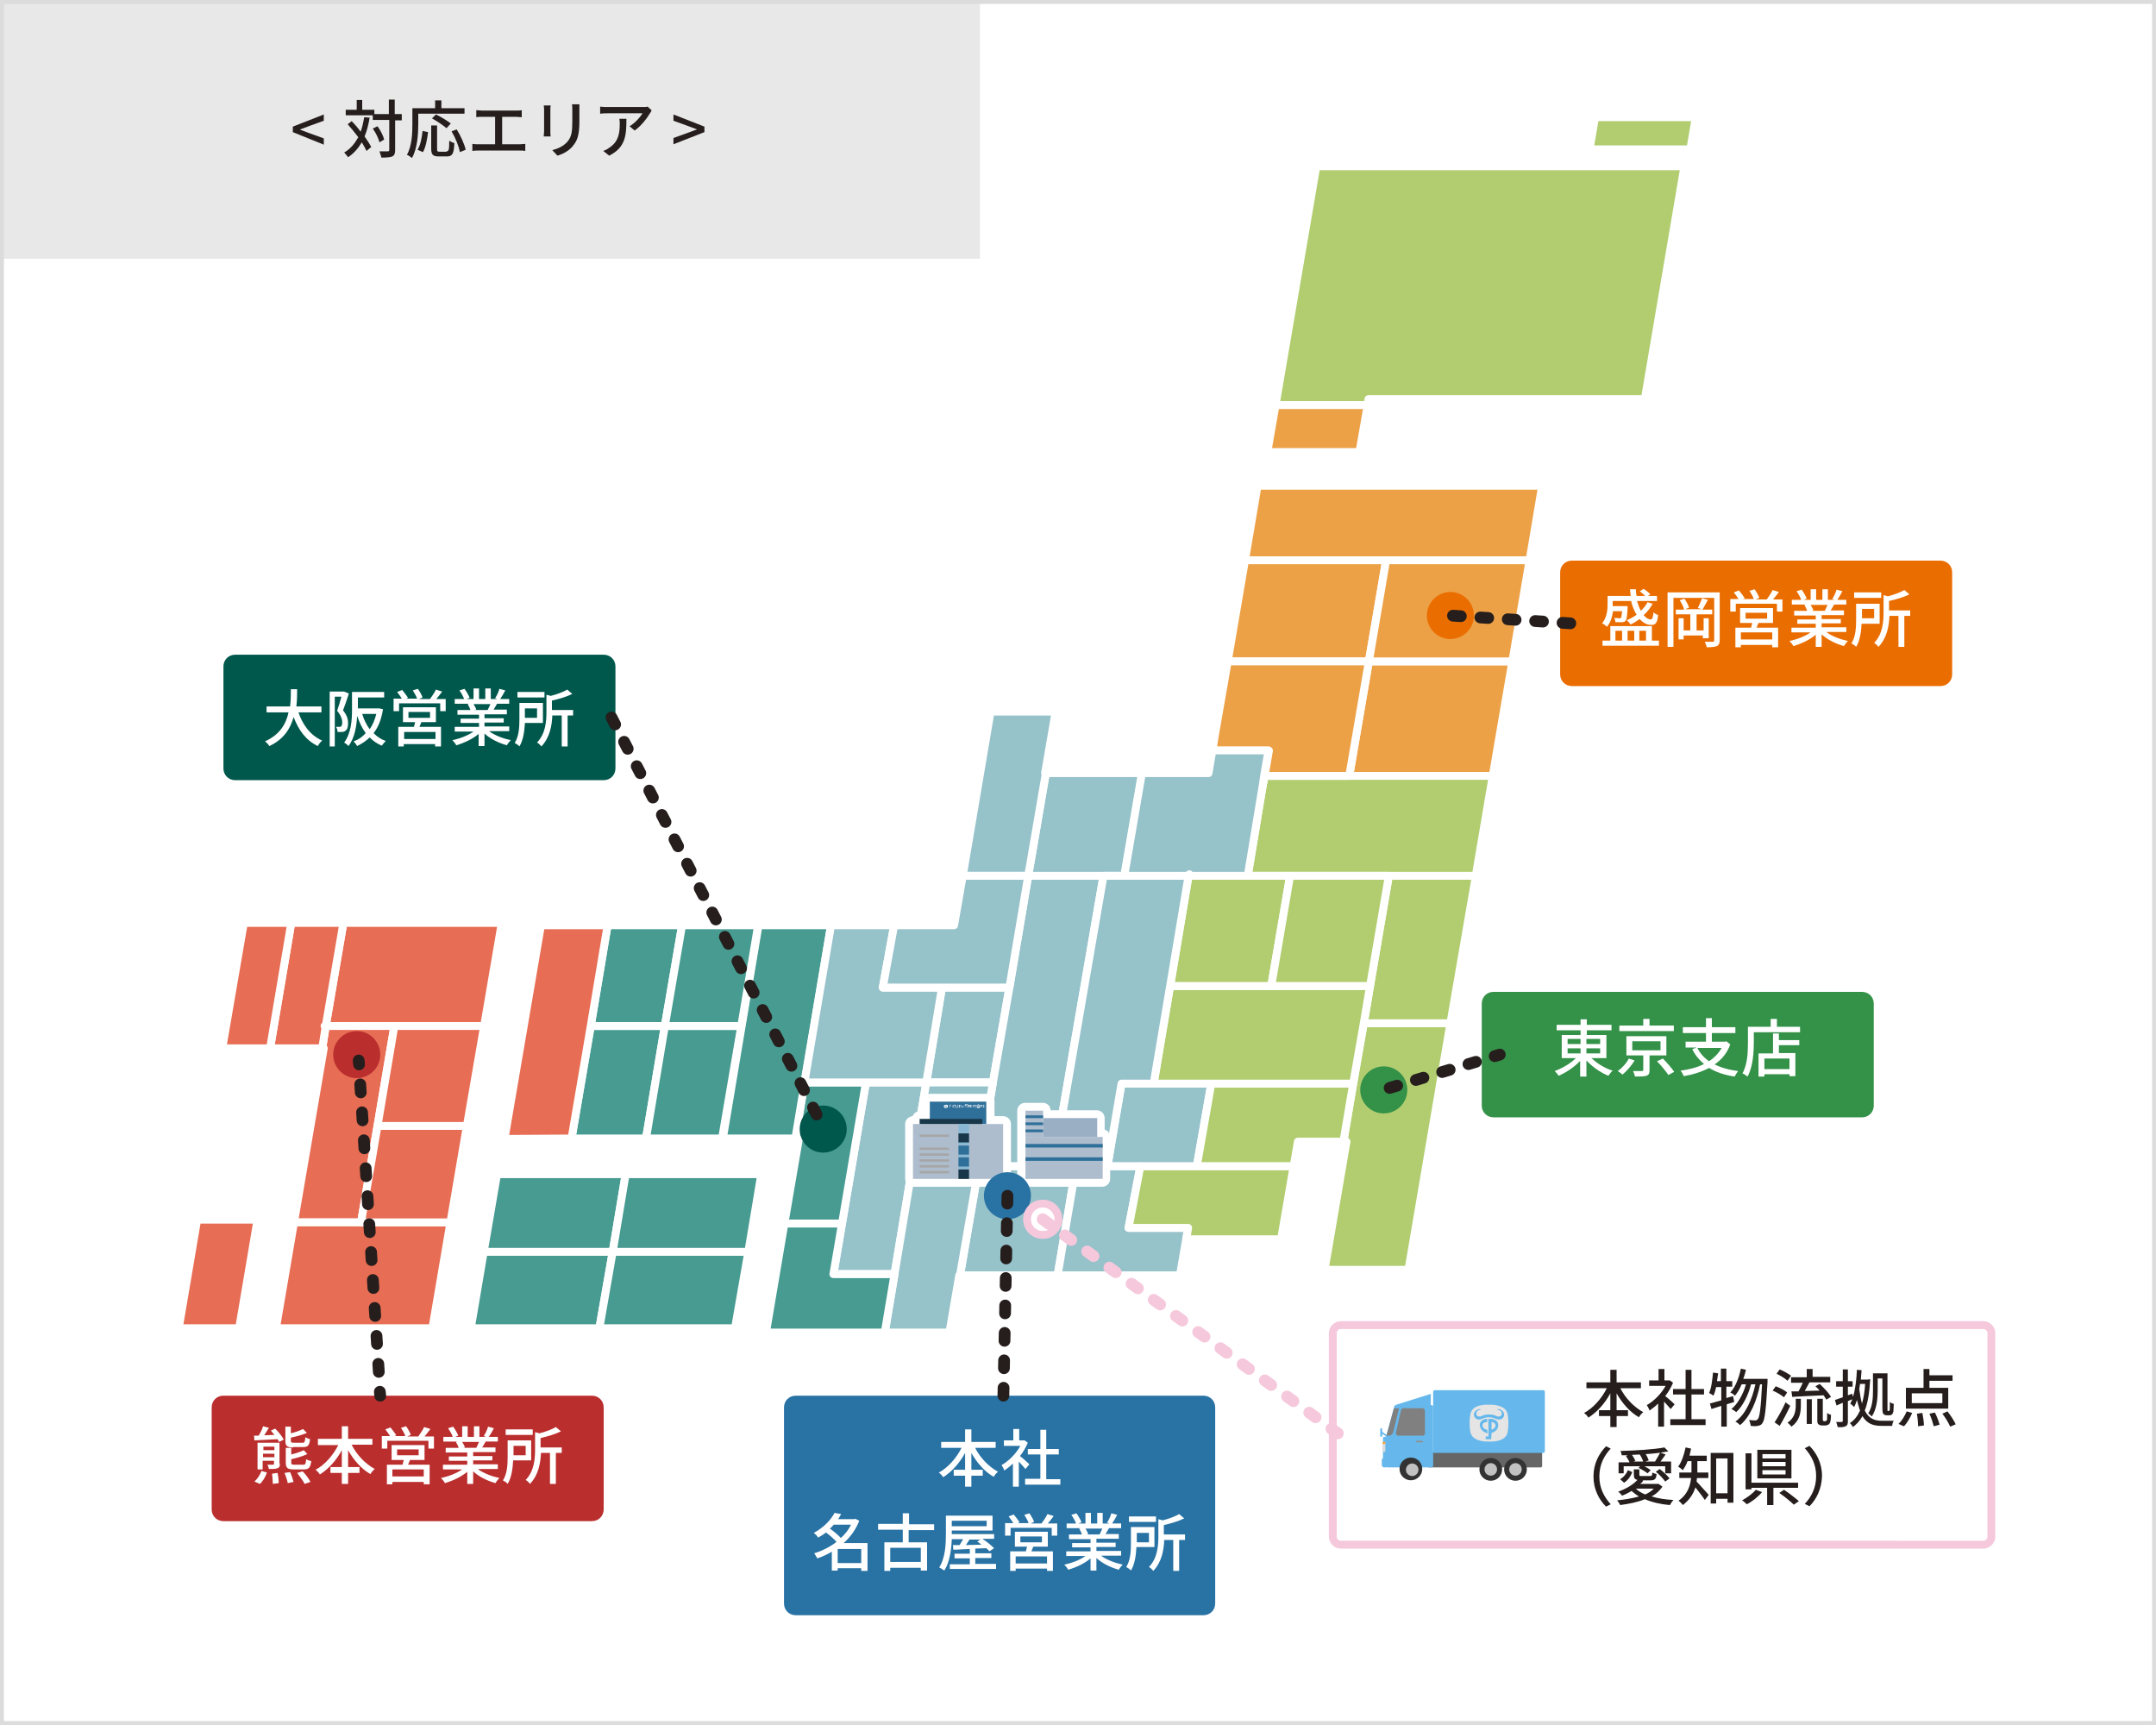 <?xml version="1.0" encoding="utf-8"?>
<!-- Generator: Adobe Illustrator 26.5.0, SVG Export Plug-In . SVG Version: 6.00 Build 0)  -->
<svg version="1.1" id="レイヤー_1" xmlns="http://www.w3.org/2000/svg" xmlns:xlink="http://www.w3.org/1999/xlink" x="0px"
	 y="0px" viewBox="0 0 550 440" style="enable-background:new 0 0 550 440;" xml:space="preserve">
<style type="text/css">
	.st0{fill:#B1CD70;stroke:#FFFFFF;stroke-width:2.014;stroke-linecap:round;stroke-linejoin:round;stroke-miterlimit:10;}
	.st1{fill:#EDA147;stroke:#FFFFFF;stroke-width:2.014;stroke-linecap:round;stroke-linejoin:round;stroke-miterlimit:10;}
	.st2{fill:#E76D54;stroke:#FFFFFF;stroke-width:2.014;stroke-linecap:round;stroke-linejoin:round;stroke-miterlimit:10;}
	.st3{fill:#479B91;stroke:#FFFFFF;stroke-width:2.014;stroke-linecap:round;stroke-linejoin:round;stroke-miterlimit:10;}
	.st4{fill:#96C2CA;stroke:#FFFFFF;stroke-width:2.014;stroke-linecap:round;stroke-linejoin:round;stroke-miterlimit:10;}
	.st5{fill:#BDA88F;stroke:#FFFFFF;stroke-width:2.014;stroke-linecap:round;stroke-linejoin:round;stroke-miterlimit:10;}
	.st6{fill:#EA6D00;}
	.st7{fill:#339148;}
	.st8{fill:#00574C;}
	.st9{fill:#BB2E2E;}
	.st10{fill:#FFFFFF;}
	.st11{fill:#2F709A;}
	.st12{fill:#ADBDCE;}
	.st13{fill:#9AAEC4;}
	.st14{fill:#183749;}
	.st15{fill:#8AB8D3;}
	.st16{fill:#A6A6A6;}
	.st17{fill:#2872A4;}
	.st18{fill:#F5C8DC;}
	.st19{clip-path:url(#SVGID_00000078729378707557068710000007918192310449471642_);}
	.st20{fill:#666666;}
	.st21{fill:#66B8EC;}
	.st22{fill:#808080;}
	.st23{fill:#DCDCDC;}
	.st24{fill:#F1A63B;}
	.st25{fill:#8F8F8F;}
	.st26{fill:#333333;}
	.st27{fill:#C2C2C2;}
	.st28{fill:#E5E5E5;}
	.st29{fill:none;stroke:#251E1C;stroke-width:3;stroke-linecap:round;stroke-miterlimit:10;}
	.st30{fill:none;stroke:#251E1C;stroke-width:3;stroke-linecap:round;stroke-miterlimit:10;stroke-dasharray:2.041,5.102;}
	.st31{fill:none;stroke:#251E1C;stroke-width:3;stroke-linecap:round;stroke-miterlimit:10;stroke-dasharray:2,5;}
	.st32{fill:none;stroke:#F5C8DC;stroke-width:3;stroke-linecap:round;stroke-miterlimit:10;stroke-dasharray:2,5;}
	.st33{fill:#E8E8E8;}
	.st34{fill:#251E1C;}
</style>
<g>
	<polygon class="st0" points="406.9,29.9 405.5,38.1 431.2,38.1 432.6,29.9 	"/>
	<polygon class="st1" points="323.3,115.3 346.8,115.3 348.9,103.3 325.4,103.3 	"/>
	<polygon class="st0" points="335.8,42.4 325.4,103.3 348.9,103.3 349.1,101.8 419.6,101.8 429.7,42.4 	"/>
	<polygon class="st2" points="45.6,338.8 61,338.8 65.7,311.1 50.3,311.1 	"/>
	<polygon class="st2" points="100.6,261.7 123.5,261.7 128,235.4 87.6,235.4 83.1,261.7 	"/>
	<polygon class="st2" points="96.3,287.2 100.6,261.7 83.1,261.7 82.2,267.4 82.6,267.4 75,311.8 92.1,311.8 	"/>
	<polygon class="st2" points="82.8,261.7 83.1,261.7 87.6,235.4 74.3,235.4 68.9,267.4 82.2,267.4 83.1,261.7 	"/>
	<polygon class="st2" points="62.2,235.4 56.7,267.4 68.9,267.4 74.3,235.4 	"/>
	<polygon class="st2" points="75,311.8 70.4,338.8 110.3,338.8 114.9,311.8 92.1,311.8 	"/>
	<polygon class="st2" points="92.1,311.8 114.9,311.8 119.1,287.2 96.3,287.2 	"/>
	<polygon class="st2" points="100.6,261.7 96.3,287.2 119.1,287.2 123.5,261.7 	"/>
	<polygon class="st3" points="123.4,319.3 120.1,338.8 152.9,338.8 156.3,319.3 	"/>
	<polygon class="st3" points="152.9,338.8 187.5,338.8 190.9,319.3 156.3,319.3 	"/>
	<polygon class="st3" points="159.6,299.5 126.8,299.5 123.4,319.3 156.3,319.3 	"/>
	<polygon class="st3" points="156.3,319.3 190.9,319.3 194.2,299.5 159.6,299.5 	"/>
	<polygon class="st1" points="317.6,142.9 353.6,142.9 390.2,142.9 393.4,123.9 320.8,123.9 	"/>
	<polygon class="st4" points="286.1,276.4 282.5,297.5 290.9,297.5 305.3,297.5 309,276.4 294.3,276.4 	"/>
	<polygon class="st4" points="214.8,312.1 212.6,325 228.2,325 236.3,276.1 220.9,276.1 	"/>
	<polygon class="st1" points="353.6,142.9 317.6,142.9 313.2,168.7 349.2,168.7 	"/>
	<polygon class="st4" points="240.3,251.9 236.3,276.1 253.3,276.1 257.5,251.9 	"/>
	<polygon class="st4" points="262.3,223.4 257.5,251.9 253.3,276.1 249.7,297.5 268.7,297.5 281.5,223.4 	"/>
	<polygon class="st1" points="344.2,197.9 380.8,197.9 385.8,168.7 349.2,168.7 	"/>
	<polygon class="st0" points="345.2,276.4 342.7,291.2 343.5,291.2 337.9,323.9 359.3,323.9 370,261 347.9,261 	"/>
	<polygon class="st0" points="309,276.4 305.3,297.5 330,297.5 331.1,291.2 342.7,291.2 345.2,276.4 	"/>
	<polygon class="st0" points="349.5,251.5 347.9,261 370,261 376.5,223.4 354.3,223.4 	"/>
	<polygon class="st4" points="268.7,297.5 249.7,297.5 244.9,325.3 251.1,325.3 269.8,325.3 274.5,297.5 	"/>
	<polygon class="st4" points="303,313.2 287.9,313.2 290.9,297.5 282.5,297.5 274.5,297.5 269.8,325.3 301,325.3 302.6,316.1 
		302.6,316.1 303.1,313.2 	"/>
	<polygon class="st0" points="330,297.5 305.3,297.5 290.9,297.5 287.9,313.2 303,313.2 303.1,313.2 302.6,316.1 326.8,316.1 	"/>
	<polygon class="st5" points="303.4,222.9 303.4,223 303.4,222.9 	"/>
	<polygon class="st0" points="322.6,197.9 322.1,200.5 322.1,200.5 318.3,223.4 329.1,223.4 354.3,223.4 376.5,223.4 376.6,222.6 
		380.8,197.9 344.2,197.9 	"/>
	<polygon class="st1" points="322.6,197.9 344.2,197.9 349.2,168.7 313.2,168.7 309.8,188.2 309.3,191.5 323.7,191.5 	"/>
	<polygon class="st1" points="349.2,168.7 385.8,168.7 390.2,142.9 353.6,142.9 	"/>
	<polygon class="st3" points="150.7,261.7 145.8,290.4 164.8,290.4 169.6,261.7 	"/>
	<polygon class="st3" points="169.6,261.7 164.8,290.4 183.9,290.4 184.2,290.4 189.1,261.7 	"/>
	<polygon class="st0" points="324.3,251.5 298.5,251.5 294.3,276.4 309,276.4 345.2,276.4 347.9,261 349.5,251.5 	"/>
	<polygon class="st3" points="169.6,261.7 174,236 155,236 150.7,261.7 	"/>
	<polygon class="st2" points="155,236 138,236 128.7,290.5 145.8,290.4 150.7,261.7 	"/>
	<polygon class="st3" points="220.9,276.1 205.2,276.1 202.8,290.5 203.8,290.5 200.1,312.1 214.8,312.1 	"/>
	<polygon class="st4" points="253.3,276.1 236.3,276.1 228.2,325 225.7,339.9 225.9,339.9 242.2,339.9 244.7,325.3 244.9,325.3 
		249.7,297.5 	"/>
	<polygon class="st3" points="212.6,325 214.8,312.1 200.1,312.1 195.4,339.9 225.7,339.9 228.2,325 	"/>
	<path class="st3" d="M212,236h-18.5l-4.3,25.7l-4.8,28.7h14.2c0.2,0,0.4,0,0.6,0h3.7l2.4-14.4L212,236z"/>
	<polygon class="st0" points="298.5,251.5 324.3,251.5 329.1,223.4 318.3,223.4 303.2,223.4 	"/>
	<polygon class="st4" points="281.5,223.4 286.9,223.4 291.4,197.2 266.8,197.2 262.3,223.4 	"/>
	<polygon class="st4" points="294.3,276.4 298.5,251.5 303.2,223.4 286.9,223.4 281.5,223.4 268.7,297.5 274.5,297.5 282.5,297.5 
		286.1,276.4 	"/>
	<polygon class="st0" points="349.5,251.5 354.3,223.4 329.1,223.4 324.3,251.5 	"/>
	<polygon class="st3" points="189.1,261.7 193.4,236 193.2,236 193.2,236 174,236 169.6,261.7 	"/>
	<polygon class="st4" points="220.9,276.1 236.3,276.1 240.3,251.9 225.2,251.9 228.1,236 212,236 205.2,276.1 	"/>
	<polygon class="st4" points="266.8,197.2 266.6,197.2 269.3,181.5 252.7,181.5 245.6,223.4 262.3,223.4 	"/>
	<polygon class="st4" points="240.3,251.9 257.5,251.9 262.3,223.4 245.6,223.4 243.4,236 228.2,236 228.2,236 228.1,236 
		225.2,251.9 	"/>
	<polygon class="st5" points="322.1,200.5 322.1,200.5 322.6,197.9 322.6,197.9 	"/>
	<path class="st4" d="M309.3,191.5L309,193l-0.7,4.2l-17,0l-4.5,26.2h16.4h15.1l3.8-22.9l0.4-2.7h0l1.1-6.4H309.3z M303.4,223
		L303.4,223L303.4,223L303.4,223z"/>
	<circle class="st6" cx="370" cy="157" r="6"/>
	<circle class="st7" cx="353" cy="278" r="6"/>
	<circle class="st8" cx="210" cy="288" r="6"/>
	<circle class="st9" cx="91" cy="269" r="6"/>
	<g>
		<path class="st10" d="M255.9,284.7h-2.2V281c0-1.1-0.9-2-2-2h-14.4c-1.1,0-2,0.9-2,2v2.4h-0.6c-0.9,0-1.6,0.6-1.9,1.3
			c-1,0.1-1.9,0.9-1.9,2v14c0,1.1,0.9,2,2,2h23c1.1,0,2-0.9,2-2v-14C257.9,285.6,257,284.7,255.9,284.7z"/>
		<path class="st10" d="M281.8,288.1v-2.9c0-1.1-0.9-2-2-2h-11.8c0-1.1-0.9-1.9-2-1.9h-4.5c-1.1,0-2,0.9-2,2v17.4c0,1.1,0.9,2,2,2
			h19.7c1.1,0,2-0.9,2-2V290C283.2,289.1,282.6,288.4,281.8,288.1z"/>
	</g>
	<g>
		<rect x="237.2" y="281" class="st11" width="14.4" height="5.7"/>
		<rect x="232.9" y="286.7" class="st12" width="23" height="14"/>
		<rect x="261.6" y="283.3" class="st12" width="4.5" height="6.8"/>
		<rect x="261.6" y="290" class="st12" width="19.7" height="10.7"/>
		<rect x="266.1" y="285.2" class="st13" width="13.8" height="4.8"/>
		<rect x="234.6" y="285.4" class="st14" width="16" height="1.3"/>
		<rect x="244.5" y="286.7" class="st15" width="2.7" height="2.4"/>
		<rect x="244.5" y="289.1" class="st14" width="2.7" height="2.4"/>
		<rect x="244.5" y="291.4" class="st15" width="2.7" height="0.7"/>
		<rect x="244.5" y="292.2" class="st11" width="2.7" height="2.4"/>
		<rect x="244.5" y="294.5" class="st15" width="2.7" height="0.7"/>
		<rect x="244.5" y="295.2" class="st11" width="2.7" height="2.4"/>
		<rect x="244.5" y="297.6" class="st15" width="2.7" height="0.7"/>
		<rect x="244.5" y="298.3" class="st14" width="2.7" height="2.4"/>
		<rect x="234.6" y="289.4" class="st16" width="7.5" height="0.6"/>
		<rect x="234.6" y="292.7" class="st16" width="7.5" height="0.6"/>
		<rect x="234.6" y="294.2" class="st16" width="7.5" height="0.6"/>
		<rect x="234.6" y="295.7" class="st16" width="7.5" height="0.6"/>
		<rect x="234.6" y="297.2" class="st16" width="7.5" height="0.6"/>
		<rect x="234.6" y="298.7" class="st16" width="7.5" height="0.6"/>
		<rect x="261.6" y="291.8" class="st11" width="19.7" height="0.9"/>
		<rect x="261.6" y="295.2" class="st11" width="19.7" height="0.9"/>
		<rect x="261.6" y="284.5" class="st11" width="4.5" height="0.7"/>
		<rect x="261.6" y="286.3" class="st11" width="4.5" height="0.7"/>
		<rect x="261.6" y="288.1" class="st11" width="4.5" height="0.7"/>
		<g>
			<g>
				<path class="st10" d="M240.8,282.2c0,0.1,0,0.2,0,0.2c0.1,0.3,0.5,0.2,0.5,0.2h0c0,0,0.4,0,0.5-0.2c0,0,0-0.1,0-0.2v0
					c0-0.1,0-0.2,0-0.2c-0.1-0.3-0.5-0.2-0.5-0.2h0c0,0-0.4,0-0.5,0.2C240.8,282,240.8,282.1,240.8,282.2L240.8,282.2z"/>
				<path class="st11" d="M241.2,282.4c-0.2,0-0.2-0.2-0.2-0.2c0-0.2,0.2-0.2,0.2-0.2v0.1c-0.1,0-0.1,0.1-0.1,0.1
					C241.1,282.3,241.2,282.4,241.2,282.4L241.2,282.4z"/>
				<path class="st11" d="M241.3,282.4c0.2,0,0.2-0.2,0.2-0.2c0-0.2-0.2-0.2-0.2-0.2s0,0,0,0L241.3,282.4l-0.1,0.1v0.1h0.1
					L241.3,282.4z"/>
				<path class="st10" d="M241.3,282.4c0,0,0.1,0,0.1-0.1c0,0,0-0.1-0.1-0.1L241.3,282.4z"/>
				<path class="st11" d="M241.2,282c0.1,0,0.1,0,0.1,0c0.1,0,0.1,0,0.1,0c0.1,0,0.1-0.1,0.1-0.1c0-0.1-0.1-0.1-0.1-0.1s0,0,0,0
					c0,0,0,0,0,0c0,0,0,0,0,0c0,0,0,0,0.1,0c0,0,0,0,0,0.1c0,0,0,0.1-0.1,0.1c0,0,0,0,0,0C241.4,282,241.4,282,241.2,282L241.2,282
					c-0.1-0.1-0.2,0-0.2,0c0,0,0,0,0,0c-0.1,0-0.1-0.1-0.1-0.1c0-0.1,0-0.1,0-0.1c0,0,0.1,0,0.1,0c0,0,0,0,0,0c0,0,0,0,0,0
					c0,0,0,0,0,0s-0.1,0-0.1,0.1c0,0,0,0.1,0.1,0.1c0,0,0,0,0.1,0C241.1,282.1,241.1,282,241.2,282L241.2,282z"/>
			</g>
			<g>
				<path class="st10" d="M242.9,282.5"/>
				<path class="st10" d="M243,282.1c0-0.1-0.1-0.2-0.2-0.2l0,0h0h-0.3v-0.2h-0.1v0.2h-0.3v0.1h0.3v0.3c0,0,0,0-0.1,0h-0.2v0.1h0.2
					c0.1,0,0.2-0.1,0.2-0.2v-0.3h0.3c0,0,0.1,0,0.1,0.1c0,0.1,0,0.4,0,0.4l0.1,0C243,282.5,243,282.2,243,282.1"/>
				<path class="st10" d="M243.9,281.9L243.9,281.9L243.9,281.9l-0.3,0v-0.2h-0.1v0.2h-0.3h-0.1v0.1v0.2h0.1v-0.2h0.6c0,0,0,0,0,0.1
					v0.2c0,0,0,0.1-0.1,0.1h-0.6v0.1h0.6c0.1,0,0.2-0.1,0.2-0.1l0,0v0v-0.2C244,282,243.9,282,243.9,281.9"/>
				<path class="st10" d="M244.3,281.8v0.6l0,0c0,0,0,0,0,0c0,0,0,0.1-0.1,0.1h-0.2v0.1h0.2c0.1,0,0.2-0.1,0.2-0.2l0,0v0v-0.6H244.3
					z"/>
				<path class="st10" d="M244.6,281.8v0.5v0l0,0c0,0.1,0,0.2,0.2,0.2h0.2v-0.1h-0.2c0,0,0,0,0-0.1l0,0v-0.5H244.6z"/>
				<rect x="245.2" y="282" class="st10" width="0.1" height="0.3"/>
				<rect x="245.4" y="282" class="st10" width="0.1" height="0.3"/>
				<path class="st10" d="M245.7,282v0.3l0,0c0,0,0,0.1-0.1,0.1h-0.3v0.1h0.3c0.1,0,0.2-0.1,0.2-0.2l0,0v0V282H245.7z"/>
				<path class="st10" d="M246,282C246,282,246.1,282,246,282c0.1,0,0.2-0.1,0.2-0.2l0-0.1h0.1h0.5h0l0,0c0.1,0,0.2,0.1,0.2,0.2v0.4
					v0l0,0c0,0-0.1,0.1-0.2,0.1h-0.5v-0.1h0.5c0.1,0,0.1,0,0.1-0.1V282c0,0,0,0-0.1-0.1h-0.4c0,0.1-0.1,0.2-0.1,0.2c0,0,0,0-0.2,0
					V282z"/>
				<path class="st10" d="M245,282.1C245,282.1,245.1,282,245,282.1c0.1-0.1,0.1-0.1,0.1-0.1c0,0,0-0.1,0-0.1c0,0-0.1,0-0.1,0
					c-0.1,0-0.1,0.1-0.1,0.1C244.9,282,244.9,282,245,282.1C244.9,282,245,282.1,245,282.1 M244.9,281.9
					C244.9,281.9,244.9,281.9,244.9,281.9C244.9,281.8,245,281.8,244.9,281.9c0.1-0.1,0.1-0.1,0.1-0.1c0,0,0,0,0,0.1
					C245.1,282,245,282,244.9,281.9C245,282,244.9,282,244.9,281.9C244.9,282,244.9,281.9,244.9,281.9"/>
				<path class="st10" d="M248.7,281.8v0.1h0.2h0l0,0c0,0,0,0,0,0c0,0,0,0,0,0v-0.1h0.1v0.1c0,0,0,0.1,0,0.1c0,0-0.1,0-0.1,0h-0.2
					c0,0.1,0.1,0.3,0.2,0.4c0,0,0,0,0,0v-0.1h0.1v0.1c0,0,0,0.1,0,0.1c0,0-0.1,0-0.1,0l0,0l0,0c-0.2-0.1-0.2-0.3-0.3-0.5h-0.5v-0.1
					h0.5v-0.1L248.7,281.8z"/>
				<path class="st10" d="M248.3,282.4v-0.2h0.2v-0.1h-0.4v0.1h0.2v0.2c-0.1,0-0.1,0-0.2,0l0,0.1c0,0,0.3,0,0.4-0.1v-0.1
					C248.5,282.4,248.4,282.4,248.3,282.4"/>
				<path class="st10" d="M250.5,282.2C250.5,282.2,250.5,282.2,250.5,282.2C250.6,282.1,250.6,282.1,250.5,282.2
					c0.1-0.1,0.2-0.1,0.1-0.2c0,0,0-0.1-0.1-0.1l0,0h0h-0.1v-0.1h-0.1v0.1h-0.2v0.1h0.3c0,0,0,0,0,0c0,0,0,0,0,0
					c-0.1,0.1-0.1,0.1-0.3,0.2v0.1c0.1,0,0.1-0.1,0.2-0.1v0.2h0.1v-0.3l0.2,0.1v-0.1L250.5,282.2z"/>
				<polygon class="st10" points="251,282.4 251,282 251.2,282 251.2,281.9 251,281.9 251,281.8 250.9,281.8 250.9,281.9 
					250.7,281.9 250.7,282 250.9,282 250.9,282.4 250.7,282.4 250.7,282.5 251.2,282.5 251.2,282.4 				"/>
				<rect x="249.2" y="282" class="st10" width="0.8" height="0.1"/>
				<path class="st10" d="M250.1,282.2h-1v0.1h0.2l-0.1,0.1l0,0l0,0c0,0,0,0.1,0,0.1c0,0.1,0.1,0.1,0.1,0.1h0.6c0,0,0.1,0,0.1,0
					c0,0,0,0,0-0.1c0,0-0.1-0.1-0.1-0.1L250.1,282.2L250.1,282.2 M249.3,282.4C249.3,282.4,249.3,282.4,249.3,282.4l0.1-0.1h0.2l0,0
					c0,0,0.1,0.1,0.1,0.1H249.3z"/>
				<path class="st10" d="M249.3,282c0.1,0,0.2-0.1,0.3-0.2c0,0.1,0.2,0.2,0.5,0.2v-0.1c-0.3,0-0.3-0.1-0.4-0.2h-0.1h0h-0.1
					c-0.1,0.2-0.4,0.2-0.4,0.2l0,0v0.1C249.1,282,249.2,282,249.3,282"/>
				<path class="st10" d="M247,282.3v0.1c0,0,0.1-0.1,0.2-0.2v0.3h0.1v-0.3l0.1,0.1v-0.1l-0.1-0.1V282h0.1v-0.1h-0.1v-0.1h-0.1v0.1
					H247v0.1h0.2v0.1C247.1,282.1,247,282.2,247,282.3"/>
				<path class="st10" d="M247.7,282.2h0.2v-0.1L247.7,282.2l0-0.2h0.2v-0.1h-0.2v-0.1h-0.1v0.1h-0.1c0,0,0,0,0,0c0,0,0,0,0,0l0,0v0
					v-0.1h-0.1v0.1c0,0,0,0.1,0,0.1c0,0,0.1,0,0.1,0h0.1v0.1h-0.2v0.1h0.2c0,0.1-0.1,0.1-0.2,0.2v0.1c0,0,0.1-0.1,0.2-0.2v0.2h0.1
					v-0.2c0.1,0.1,0.2,0.2,0.2,0.2v-0.1C247.8,282.3,247.8,282.3,247.7,282.2"/>
			</g>
		</g>
	</g>
	<path class="st17" d="M307,412H203c-1.7,0-3-1.3-3-3v-50c0-1.7,1.3-3,3-3h104c1.7,0,3,1.3,3,3v50C310,410.7,308.7,412,307,412z"/>
	<path class="st7" d="M475,285h-94c-1.7,0-3-1.3-3-3v-26c0-1.7,1.3-3,3-3h94c1.7,0,3,1.3,3,3v26C478,283.7,476.7,285,475,285z"/>
	<path class="st8" d="M154,199H60c-1.7,0-3-1.3-3-3v-26c0-1.7,1.3-3,3-3h94c1.7,0,3,1.3,3,3v26C157,197.7,155.7,199,154,199z"/>
	<path class="st9" d="M151,388H57c-1.7,0-3-1.3-3-3v-26c0-1.7,1.3-3,3-3h94c1.7,0,3,1.3,3,3v26C154,386.7,152.7,388,151,388z"/>
	<path class="st6" d="M495,175h-94c-1.7,0-3-1.3-3-3v-26c0-1.7,1.3-3,3-3h94c1.7,0,3,1.3,3,3v26C498,173.7,496.7,175,495,175z"/>
	<g>
		<path class="st10" d="M342,394c-1.1,0-2-0.9-2-2v-52c0-1.1,0.9-2,2-2h164c1.1,0,2,0.9,2,2v52c0,1.1-0.9,2-2,2H342z"/>
		<path class="st18" d="M506,339c0.5,0,1,0.5,1,1v52c0,0.5-0.5,1-1,1H342c-0.5,0-1-0.5-1-1v-52c0-0.5,0.5-1,1-1H506 M506,337H342
			c-1.6,0-3,1.4-3,3v52c0,1.6,1.4,3,3,3h164c1.6,0,3-1.4,3-3v-52C509,338.4,507.6,337,506,337L506,337z"/>
	</g>
	<g>
		<defs>
			<rect id="SVGID_1_" x="349.1" y="346" width="48" height="40"/>
		</defs>
		<clipPath id="SVGID_00000161625447139588793060000002021330812894584497_">
			<use xlink:href="#SVGID_1_"  style="overflow:visible;"/>
		</clipPath>
		<g style="clip-path:url(#SVGID_00000161625447139588793060000002021330812894584497_);">
			<path class="st20" d="M393.1,374.3h-28.7v-4.1h29v3.8C393.3,374.2,393.2,374.3,393.1,374.3z"/>
			<g>
				<path class="st21" d="M365.2,358.4H365v-2.7c0-0.1-0.1-0.2-0.2-0.1l-8.6,2.7c-0.1,0-0.1,0.1-0.1,0.1c-0.2,0-0.3,0.1-0.4,0.3
					l-2,7.3l-1.1-0.8c0,0,0,0,0,0v-0.7c0-0.1-0.1-0.2-0.2-0.2s-0.3,0.1-0.3,0.2v1.8c0,0.1,0.2,0.2,0.3,0.2s0.2-0.1,0.2-0.2l0-0.6
					l1,0.7l0,0l-0.8,0.2v5.3c-0.2,0.1-0.3,0.4-0.3,0.6v1.1c0,0.3,0.1,0.5,0.3,0.6v0h0c0.1,0.1,0.3,0.1,0.4,0.1h0.2
					c0.1,0,0.2,0,0.3-0.1c0.1,0,0.1,0.1,0.2,0.1h6.8h4.5c0.2,0,0.4-0.2,0.4-0.4v-7.6v-7.6C365.6,358.6,365.4,358.4,365.2,358.4z"/>
				<path class="st22" d="M354.4,366.2h-0.7l1.9-7h1.3h0l-1.5,6.2C355.2,365.8,354.8,366.2,354.4,366.2z"/>
				<g>
					<rect x="352.7" y="367.8" class="st23" width="0.7" height="2.5"/>
					<rect x="352.7" y="367.8" class="st24" width="0.7" height="0.5"/>
				</g>
				<path class="st25" d="M362.8,367.9h-1.4c-0.1,0-0.2-0.1-0.2-0.2l0,0c0-0.1,0.1-0.2,0.2-0.2h1.4c0.1,0,0.2,0.1,0.2,0.2l0,0
					C363.1,367.8,363,367.9,362.8,367.9z"/>
				<path class="st22" d="M363,366.2h-6.3c-0.4,0-0.7-0.4-0.6-0.8l1.3-5.7c0.1-0.3,0.3-0.5,0.6-0.5h4.9c0.3,0,0.6,0.3,0.6,0.6v5.7
					C363.6,365.9,363.3,366.2,363,366.2z"/>
				<g>
					
						<ellipse transform="matrix(0.159 -0.987 0.987 0.159 -67.162 670.521)" class="st26" cx="360.1" cy="374.7" rx="2.9" ry="2.9"/>
					
						<ellipse transform="matrix(0.231 -0.973 0.973 0.231 -87.512 638.716)" class="st27" cx="360.1" cy="374.7" rx="1.6" ry="1.6"/>
				</g>
				<g>
					<circle class="st26" cx="380.3" cy="374.8" r="2.9"/>
					<circle class="st27" cx="380.3" cy="374.8" r="1.6"/>
				</g>
				<g>
					<circle class="st26" cx="386.6" cy="374.8" r="2.9"/>
					<circle class="st27" cx="386.6" cy="374.8" r="1.6"/>
				</g>
				<path class="st21" d="M393.7,370.6h-28.1V355c0-0.2,0.2-0.4,0.4-0.4h27.7c0.2,0,0.4,0.2,0.4,0.4v15.1
					C394.1,370.4,393.9,370.6,393.7,370.6z"/>
			</g>
			<g>
				<path class="st28" d="M374.9,363c0,1.1,0.2,2.3,0.2,2.3c0.5,2.6,4.6,2.4,4.6,2.4h0.3c0,0,4.1,0.3,4.6-2.4c0,0,0.2-1.2,0.2-2.3
					V363c0-1.1-0.2-2.3-0.2-2.3c-0.5-2.6-4.6-2.4-4.6-2.4h-0.3c0,0-4.1-0.3-4.6,2.4C375.1,360.7,374.9,361.9,374.9,363L374.9,363z"
					/>
				<path class="st21" d="M379.5,365.6c-2-0.5-2-2.1-2-2.1c0-1.6,1.9-1.6,1.9-1.6v0.8c-1.4,0.1-1.2,0.9-1.2,0.9
					c0,0.9,1.2,1.1,1.2,1.1L379.5,365.6z"/>
				<path class="st21" d="M380.5,365.5c1.8-0.5,1.7-2,1.7-2c0-1.6-2-1.6-2-1.6s-0.1,0-0.5,0v4.5h-0.7v0.7h1.4L380.5,365.5z"/>
				<path class="st28" d="M380.5,364.7c0.4-0.2,1-0.5,1-1.1c0,0,0.1-0.7-1-0.9L380.5,364.7z"/>
				<path class="st21" d="M379.8,361.5c0.9,0,1.5,0.3,1.5,0.3c0.8,0.3,1.1,0.3,1.1,0.3c1.4-0.1,1.3-1.3,1.3-1.3c0-0.9-1-1.3-1-1.3
					s-0.2-0.1-0.5-0.1c0,0-0.2,0-0.2,0.1c0,0-0.1,0.1,0.1,0.1c0,0,0.3,0,0.6,0.2c0,0,0.5,0.3,0.4,0.9c0,0-0.1,0.7-1,0.6
					c0,0-0.2,0-0.4-0.1c0,0-0.5-0.4-1.7-0.4h-0.3c-1.2,0-1.7,0.4-1.7,0.4c-0.3,0.1-0.4,0.1-0.4,0.1c-1,0.1-1-0.6-1-0.6
					c0-0.7,0.4-0.9,0.4-0.9c0.3-0.2,0.6-0.2,0.6-0.2c0.1,0,0.1-0.1,0.1-0.1c-0.1-0.1-0.2-0.1-0.2-0.1c-0.2,0-0.5,0.1-0.5,0.1
					s-1,0.4-1,1.3c0,0,0,1.2,1.3,1.3c0,0,0.3,0,1.1-0.3C378.3,361.8,378.9,361.5,379.8,361.5L379.8,361.5z"/>
			</g>
		</g>
	</g>
	<circle class="st17" cx="257" cy="305" r="6"/>
	<g>
		<circle class="st10" cx="266" cy="311" r="4"/>
		<path class="st18" d="M266,308c1.7,0,3,1.3,3,3s-1.3,3-3,3s-3-1.3-3-3S264.3,308,266,308 M266,306c-2.8,0-5,2.2-5,5s2.2,5,5,5
			s5-2.2,5-5S268.8,306,266,306L266,306z"/>
	</g>
	<g>
		<g>
			<line class="st29" x1="91.5" y1="270.5" x2="91.6" y2="271.5"/>
			<line class="st30" x1="91.9" y1="276.6" x2="96.8" y2="352.5"/>
			<line class="st29" x1="96.9" y1="355" x2="97" y2="356"/>
		</g>
	</g>
	<line class="st31" x1="156" y1="183" x2="210.5" y2="288.5"/>
	<line class="st31" x1="257" y1="305" x2="255.9" y2="359.4"/>
	<line class="st31" x1="354.5" y1="277.5" x2="382.6" y2="269"/>
	<line class="st31" x1="400.6" y1="159" x2="370" y2="157"/>
	<line class="st32" x1="266" y1="311" x2="342.5" y2="366.5"/>
	<rect class="st33" width="250" height="66"/>
	<g>
		<path class="st23" d="M549,1v438H1V1H549 M550,0H0v440h550V0L550,0z"/>
	</g>
	<g>
		<g>
			<path class="st10" d="M248.7,369.2c1.3,2.6,3.5,4.9,5.9,6.2c-0.4,0.3-0.9,0.9-1.1,1.3c-2.3-1.3-4.3-3.6-5.7-6.1v4.3h2.9v1.5h-2.9
				v2.8h-1.6v-2.8h-2.9v-1.5h2.9v-4.3c-1.4,2.6-3.4,4.8-5.6,6.2c-0.2-0.4-0.7-0.9-1.1-1.2c2.3-1.2,4.5-3.7,5.8-6.3h-5.2v-1.5h6.1
				v-3.2h1.6v3.2h6.2v1.5H248.7z"/>
			<path class="st10" d="M261.6,374.7c-0.4-0.5-1.1-1.2-1.7-1.9v6.4h-1.5v-5.9c-0.7,0.7-1.5,1.3-2.2,1.8c-0.1-0.4-0.5-1.1-0.7-1.4
				c1.8-1,3.7-2.9,4.8-4.9h-4.2v-1.4h2.4v-2.9h1.5v2.9h1.1l0.3,0l0.8,0.6c-0.5,1.2-1.2,2.4-2,3.4c0.8,0.6,2.1,1.8,2.4,2.1
				L261.6,374.7z M270.5,377.2v1.5h-9v-1.5h3.9V371h-3.2v-1.4h3.2v-4.9h1.5v4.9h3.2v1.4h-3.2v6.3H270.5z"/>
		</g>
	</g>
	<g>
		<g>
			<path class="st10" d="M221.2,400.7h-1.5V400h-6v0.6h-1.5v-4.8c-1.2,0.7-2.5,1.3-3.7,1.7c-0.2-0.4-0.6-1-0.8-1.3
				c2-0.6,4-1.6,5.7-2.9c-0.7-0.8-1.7-1.7-2.7-2.4c-0.6,0.5-1.3,0.9-2,1.3c-0.2-0.4-0.7-0.9-1.1-1.2c2.6-1.4,4.4-3.4,5.3-5.1
				l1.7,0.3c-0.3,0.4-0.5,0.9-0.8,1.3h4.1l0.3-0.1l1,0.5c-0.9,2.3-2.3,4.2-4,5.7h6.1V400.7z M212.7,388.9c-0.3,0.3-0.6,0.7-1,1
				c1,0.7,2.1,1.6,2.8,2.4c1.1-1,2-2.1,2.6-3.4H212.7z M219.7,398.7v-3.6h-6v3.6H219.7z"/>
			<path class="st10" d="M231.8,390.2v3.2h4.7v7.2h-1.6v-0.7h-7.8v0.8h-1.5v-7.3h4.7v-3.2h-6.3v-1.5h6.3V386h1.6v2.8h6.4v1.5H231.8z
				 M234.9,394.8h-7.8v3.6h7.8V394.8z"/>
			<path class="st10" d="M254.1,399v1.2h-11.8V399h5.1v-1.5h-3.9v-1.2h3.9v-1.2l-4.2,0.2l-0.1-1.2c0.5,0,1.1,0,1.7,0
				c0.3-0.5,0.6-1,0.9-1.5h-2.9c-0.1,2.6-0.5,5.8-1.9,8c-0.3-0.2-0.9-0.6-1.3-0.8c1.6-2.5,1.7-6.1,1.7-8.7v-4.5h11.9v3.8h-10.4v0.7
				v0.2h10.8v1.2h-3c1.1,0.7,2.3,1.7,3,2.4l-1.2,0.8c-0.2-0.3-0.5-0.5-0.8-0.8l-2.8,0.1v1.2h4.1v1.2h-4.1v1.5H254.1z M242.8,387.9
				v1.4h8.9v-1.4H242.8z M247.4,392.6c-0.3,0.5-0.7,1-1,1.5c1.3,0,2.6-0.1,4-0.1c-0.4-0.3-0.8-0.6-1.1-0.8l0.8-0.5H247.4z"/>
			<path class="st10" d="M269.7,388.5v3.2h-1.4v-2h-10.5v2h-1.4v-3.2h2.1c-0.3-0.5-0.8-1.2-1.2-1.7l1.3-0.5c0.5,0.6,1.2,1.5,1.5,2
				l-0.5,0.2h2.8c-0.2-0.6-0.7-1.5-1.1-2.1l1.3-0.4c0.5,0.7,1,1.6,1.2,2.2l-0.9,0.4h2.8c0.5-0.7,1.2-1.7,1.5-2.4l1.6,0.5
				c-0.5,0.7-1,1.3-1.5,1.9H269.7z M263.6,394.5c-0.2,0.4-0.3,0.8-0.5,1.2h5.5v5h-1.5v-0.6h-8v0.6h-1.4v-5h4
				c0.1-0.4,0.2-0.8,0.3-1.2h-3.1v-3.8h8.4v3.8H263.6z M267.1,397h-8v1.8h8V397z M260.3,393.4h5.5v-1.5h-5.5V393.4z"/>
			<path class="st10" d="M281,396.9c1.4,1,3.5,1.8,5.4,2.2c-0.3,0.3-0.8,0.9-1,1.3c-2.1-0.6-4.2-1.6-5.7-3v3.2h-1.5v-3.1
				c-1.5,1.3-3.7,2.3-5.7,2.9c-0.2-0.4-0.6-0.9-1-1.3c1.9-0.4,4-1.2,5.4-2.2H272v-1.2h6.2v-1h-4.7v-1.1h4.7v-1h-5.5v-1.2h3.3
				c-0.1-0.4-0.4-1-0.7-1.5l0.4-0.1h-3.6v-1.2h2.4c-0.2-0.6-0.7-1.5-1.2-2.2l1.3-0.4c0.5,0.7,1.1,1.7,1.3,2.3l-0.8,0.3h1.8v-2.7h1.4
				v2.7h1.6v-2.7h1.4v2.7h1.7l-0.6-0.2c0.4-0.6,0.9-1.6,1.1-2.4l1.5,0.4c-0.4,0.8-0.9,1.6-1.3,2.2h2.3v1.2h-3.1
				c-0.3,0.5-0.6,1.1-0.9,1.5h3.4v1.2h-5.7v1h4.9v1.1h-4.9v1h6.3v1.2H281z M276.9,389.9c0.3,0.5,0.6,1,0.7,1.4l-0.5,0.1h3.4
				c0.2-0.4,0.5-1,0.7-1.5H276.9z"/>
			<path class="st10" d="M289.9,394.7c-0.1,1.9-0.4,4.3-1.4,5.9c-0.2-0.3-0.8-0.7-1.2-0.9c1.1-1.7,1.2-4.1,1.2-6v-4.2h6v5.1H289.9z
				 M294.9,388.2H288v-1.4h6.9V388.2z M290,391v2.4h3.1V391H290z M302.4,392.8h-1.6v7.9h-1.5v-7.9H297c-0.1,2.5-0.6,5.6-2.8,7.9
				c-0.2-0.3-0.7-0.8-1.1-1c2.2-2.3,2.4-5.4,2.4-7.9v-4.3l1.1,0.3c1.6-0.4,3.2-1,4.2-1.6l1.3,1.1c-1.4,0.7-3.4,1.3-5.2,1.7v2.4h5.4
				V392.8z"/>
		</g>
	</g>
	<g>
		<g>
			<path class="st10" d="M405.9,269.8c1.4,1.4,3.5,2.7,5.5,3.3c-0.4,0.3-0.8,0.9-1.1,1.3c-2-0.8-4.1-2.3-5.6-3.9v4.1h-1.6v-4
				c-1.5,1.6-3.6,3-5.5,3.8c-0.2-0.4-0.7-0.9-1-1.2c1.9-0.7,4-1.9,5.4-3.3h-3.6v-5.9h4.8v-1.2h-6.1v-1.4h6.1v-1.4h1.6v1.4h6.3v1.4
				h-6.3v1.2h5v5.9H405.9z M399.9,266.3h3.3V265h-3.3V266.3z M399.9,268.7h3.3v-1.3h-3.3V268.7z M404.7,265v1.3h3.5V265H404.7z
				 M408.2,267.4h-3.5v1.3h3.5V267.4z"/>
			<path class="st10" d="M417,270.5c-0.8,1.3-2,2.7-3.1,3.6c-0.3-0.3-0.9-0.7-1.2-0.9c1.1-0.8,2.3-2.1,2.8-3.2L417,270.5z M427,263
				h-13.9v-1.4h6.1v-1.7h1.6v1.7h6.2V263z M420.8,269.2v3.8c0,0.8-0.2,1.2-0.8,1.4c-0.6,0.2-1.5,0.2-2.9,0.2c-0.1-0.4-0.3-1-0.5-1.4
				c1,0,2,0,2.2,0c0.3,0,0.4-0.1,0.4-0.3v-3.7h-4.3v-4.9h10.2v4.9H420.8z M416.4,267.9h7.2v-2.3h-7.2V267.9z M424.2,270
				c1,1,2.3,2.5,2.9,3.4l-1.5,0.8c-0.6-0.9-1.8-2.4-2.9-3.5L424.2,270z"/>
			<path class="st10" d="M441.4,266.4c-0.8,2.2-2.2,3.9-4,5.1c1.6,0.8,3.6,1.4,6,1.7c-0.3,0.4-0.7,1-0.9,1.4
				c-2.6-0.4-4.7-1.1-6.5-2.2c-1.9,1-4.1,1.7-6.5,2.1c-0.1-0.4-0.5-1.1-0.8-1.4c2.2-0.3,4.2-0.8,6-1.7c-1.2-1-2.3-2.3-3-3.8l1.1-0.4
				H430v-1.5h5.2v-2.2h-5.9v-1.5h5.9v-2.3h1.5v2.3h6v1.5h-6v2.2h3.4l0.3-0.1L441.4,266.4z M433,267.3c0.7,1.4,1.7,2.5,3,3.4
				c1.3-0.9,2.4-2,3.2-3.4H433z"/>
			<path class="st10" d="M459.2,261.9v1.4h-11.8v2.6c0,2.5-0.2,6.2-1.6,8.7c-0.3-0.2-0.9-0.7-1.3-0.8c1.3-2.3,1.4-5.5,1.4-7.8v-4.1
				h5.8v-2h1.6v2H459.2z M453.8,265.3h5.2v1.3h-5.2v2h4.2v5.9h-1.5V274h-6.4v0.6h-1.5v-5.9h3.7v-5.1h1.5V265.3z M456.5,270h-6.4v2.7
				h6.4V270z"/>
		</g>
	</g>
	<g>
		<g>
			<path class="st10" d="M76.1,181.6c1.1,3.3,3.1,6,6.1,7.3c-0.4,0.3-0.9,0.9-1.1,1.4c-3-1.4-4.9-4-6.2-7.4
				c-0.8,2.9-2.5,5.7-6.2,7.4c-0.2-0.4-0.7-0.9-1.1-1.2c3.8-1.7,5.4-4.5,6-7.4H68v-1.5h6c0.2-1.6,0.2-3.1,0.2-4.4h1.6
				c0,1.3,0,2.8-0.2,4.4H82v1.5H76.1z"/>
			<path class="st10" d="M89,176.9c-0.4,1.3-1,3-1.5,4.3c1.1,1.3,1.3,2.4,1.3,3.3c0,0.9-0.2,1.6-0.7,1.9c-0.2,0.2-0.5,0.3-0.9,0.3
				c-0.3,0-0.7,0-1.1,0c0-0.4-0.1-0.9-0.4-1.3c0.3,0,0.6,0,0.8,0c0.2,0,0.4,0,0.5-0.1c0.2-0.2,0.3-0.5,0.3-1c0-0.8-0.3-1.8-1.3-3
				c0.4-1.1,0.8-2.5,1.1-3.6h-1.7v12.7h-1.3v-14h3.5l0.2,0L89,176.9z M97.7,180.9c-0.4,2.6-1.2,4.6-2.4,6.1c0.9,0.9,1.9,1.6,3.1,2
				c-0.3,0.3-0.8,0.9-1,1.2c-1.2-0.5-2.2-1.2-3.1-2.1c-0.9,0.9-2,1.6-3.2,2.2c-0.2-0.4-0.6-0.9-0.9-1.2c1.2-0.4,2.2-1.1,3.1-2.1
				c-0.9-1.2-1.6-2.7-2.2-4.4c-0.1,2.5-0.6,5.6-2.2,7.7c-0.2-0.3-0.8-0.7-1.1-0.9c1.8-2.4,2-5.8,2-8.3v-4.6H98v1.4h-6.7v2.8h5.2
				l0.3,0L97.7,180.9z M92.4,182.1c0.4,1.4,1.1,2.8,1.9,3.9c0.8-1.1,1.3-2.4,1.7-3.9H92.4z"/>
			<path class="st10" d="M113.7,178.2v3.2h-1.4v-2h-10.5v2h-1.4v-3.2h2.1c-0.3-0.5-0.8-1.2-1.2-1.7l1.3-0.5c0.5,0.6,1.2,1.5,1.5,2
				l-0.5,0.2h2.8c-0.2-0.6-0.7-1.5-1.1-2.1l1.3-0.4c0.5,0.7,1,1.6,1.2,2.2l-0.9,0.4h2.8c0.5-0.7,1.2-1.7,1.5-2.4l1.6,0.5
				c-0.5,0.7-1,1.3-1.5,1.9H113.7z M107.5,184.2c-0.2,0.4-0.3,0.8-0.5,1.2h5.5v5h-1.5v-0.6h-8v0.6h-1.4v-5h4
				c0.1-0.4,0.2-0.8,0.3-1.2h-3.1v-3.8h8.4v3.8H107.5z M111.1,186.7h-8v1.8h8V186.7z M104.2,183.1h5.5v-1.5h-5.5V183.1z"/>
			<path class="st10" d="M124.9,186.6c1.4,1,3.5,1.8,5.4,2.2c-0.3,0.3-0.8,0.9-1,1.3c-2.1-0.6-4.2-1.6-5.7-3v3.2h-1.5v-3.1
				c-1.5,1.3-3.7,2.3-5.7,2.9c-0.2-0.4-0.6-0.9-1-1.3c1.9-0.4,4-1.2,5.4-2.2H116v-1.2h6.2v-1h-4.7v-1.1h4.7v-1h-5.5v-1.2h3.3
				c-0.1-0.4-0.4-1-0.7-1.5l0.4-0.1H116v-1.2h2.4c-0.2-0.6-0.7-1.5-1.2-2.2l1.3-0.4c0.5,0.7,1.1,1.7,1.3,2.3l-0.8,0.3h1.8v-2.7h1.4
				v2.7h1.6v-2.7h1.4v2.7h1.7l-0.6-0.2c0.4-0.6,0.9-1.6,1.1-2.4l1.5,0.4c-0.4,0.8-0.9,1.6-1.3,2.2h2.3v1.2h-3.1
				c-0.3,0.5-0.6,1.1-0.9,1.5h3.4v1.2h-5.7v1h4.9v1.1h-4.9v1h6.3v1.2H124.9z M120.8,179.6c0.3,0.5,0.6,1,0.7,1.4l-0.5,0.1h3.4
				c0.2-0.4,0.5-1,0.7-1.5H120.8z"/>
			<path class="st10" d="M133.9,184.5c-0.1,1.9-0.4,4.3-1.4,5.9c-0.2-0.3-0.8-0.7-1.2-0.9c1.1-1.7,1.2-4.1,1.2-6v-4.2h6v5.1H133.9z
				 M138.9,177.9h-6.9v-1.4h6.9V177.9z M133.9,180.7v2.4h3.1v-2.4H133.9z M146.4,182.5h-1.6v7.9h-1.5v-7.9h-2.4
				c-0.1,2.5-0.6,5.6-2.8,7.9c-0.2-0.3-0.7-0.8-1.1-1c2.2-2.3,2.4-5.4,2.4-7.9v-4.3l1.1,0.3c1.6-0.4,3.2-1,4.2-1.6l1.3,1.1
				c-1.4,0.7-3.4,1.3-5.2,1.7v2.4h5.4V182.5z"/>
		</g>
	</g>
	<g>
		<g>
			<path class="st10" d="M70.2,364.4c0.8,0.8,1.8,2,2.2,2.8l-1.2,0.6c-0.1-0.2-0.2-0.4-0.4-0.7c-2.1,0.1-4.3,0.2-5.9,0.3l-0.1-1.2
				c0.4,0,0.8,0,1.2,0c0.4-0.7,0.9-1.6,1.1-2.4l1.5,0.4c-0.4,0.6-0.8,1.3-1.2,1.9L70,366c-0.3-0.4-0.6-0.7-0.9-1.1L70.2,364.4z
				 M64.9,377.9c0.7-0.6,1.4-1.6,1.8-2.7l1.4,0.4c-0.4,1.1-1,2.2-1.8,2.9L64.9,377.9z M71.4,373.4c0,0.6-0.1,0.9-0.6,1.1
				c-0.4,0.2-1.2,0.2-2.2,0.2c-0.1-0.4-0.2-0.8-0.4-1.1c0.7,0,1.3,0,1.5,0c0.2,0,0.2-0.1,0.2-0.2v-0.8h-2.9v2.2h-1.3V368h5.6V373.4z
				 M67.2,369v0.9H70V369H67.2z M70,371.7v-0.9h-2.9v0.9H70z M70.8,375.7c0.2,0.8,0.3,1.9,0.3,2.6l-1.5,0.2c0-0.7-0.1-1.8-0.2-2.6
				L70.8,375.7z M74,375.5c0.4,0.8,0.7,1.9,0.9,2.5l-1.5,0.3c-0.1-0.7-0.5-1.8-0.8-2.6L74,375.5z M74.8,369.2c-1.6,0-2-0.4-2-1.7
				v-3.6h1.4v1.7c1.2-0.3,2.3-0.7,3.1-1.1l1,1c-1.2,0.5-2.7,0.9-4.1,1.2v0.8c0,0.4,0.1,0.5,0.8,0.5h2.2c0.5,0,0.6-0.2,0.7-1.4
				c0.3,0.2,0.8,0.4,1.2,0.5c-0.2,1.6-0.5,2-1.8,2H74.8z M74.9,374.8c-1.6,0-2-0.4-2-1.8v-3.7h1.4v1.7c1.2-0.3,2.4-0.7,3.2-1.1
				l0.9,1c-1.1,0.5-2.7,1-4.1,1.3v0.9c0,0.4,0.1,0.5,0.8,0.5h2.3c0.5,0,0.6-0.2,0.7-1.4c0.3,0.2,0.9,0.4,1.3,0.5
				c-0.2,1.6-0.6,2.1-1.8,2.1H74.9z M77.2,375.3c0.8,0.8,1.6,1.9,2,2.7l-1.5,0.5c-0.3-0.7-1.2-1.9-1.9-2.8L77.2,375.3z"/>
			<path class="st10" d="M89.7,368.5c1.3,2.6,3.5,4.9,5.9,6.2c-0.4,0.3-0.9,0.9-1.1,1.3c-2.3-1.3-4.3-3.6-5.7-6.1v4.3h2.9v1.5h-2.9
				v2.8h-1.6v-2.8h-2.9v-1.5h2.9v-4.3c-1.4,2.6-3.4,4.8-5.6,6.2c-0.2-0.4-0.7-0.9-1.1-1.2c2.3-1.2,4.5-3.7,5.8-6.3h-5.2V367h6.1
				v-3.2h1.6v3.2H95v1.5H89.7z"/>
			<path class="st10" d="M110.7,366.3v3.2h-1.4v-2H98.8v2h-1.4v-3.2h2.1c-0.3-0.5-0.8-1.2-1.2-1.7l1.3-0.5c0.5,0.6,1.2,1.5,1.5,2
				l-0.5,0.2h2.8c-0.2-0.6-0.7-1.5-1.1-2.1l1.3-0.4c0.5,0.7,1,1.6,1.2,2.2l-0.9,0.4h2.8c0.5-0.7,1.2-1.7,1.5-2.4l1.6,0.5
				c-0.5,0.7-1,1.3-1.5,1.9H110.7z M104.6,372.4c-0.2,0.4-0.3,0.8-0.5,1.2h5.5v5h-1.5v-0.6h-8v0.6h-1.4v-5h4
				c0.1-0.4,0.2-0.8,0.3-1.2h-3.1v-3.8h8.4v3.8H104.6z M108.1,374.8h-8v1.8h8V374.8z M101.3,371.2h5.5v-1.5h-5.5V371.2z"/>
			<path class="st10" d="M122,374.8c1.4,1,3.5,1.8,5.4,2.2c-0.3,0.3-0.8,0.9-1,1.3c-2.1-0.6-4.2-1.6-5.7-3v3.2h-1.5v-3.1
				c-1.5,1.3-3.7,2.3-5.7,2.9c-0.2-0.4-0.6-0.9-1-1.3c1.9-0.4,4-1.2,5.4-2.2H113v-1.2h6.2v-1h-4.7v-1.1h4.7v-1h-5.5v-1.2h3.3
				c-0.1-0.4-0.4-1-0.7-1.5l0.4-0.1h-3.6v-1.2h2.4c-0.2-0.6-0.7-1.5-1.2-2.2l1.3-0.4c0.5,0.7,1.1,1.7,1.3,2.3l-0.8,0.3h1.8v-2.7h1.4
				v2.7h1.6v-2.7h1.4v2.7h1.7l-0.6-0.2c0.4-0.6,0.9-1.6,1.1-2.4l1.5,0.4c-0.4,0.8-0.9,1.6-1.3,2.2h2.3v1.2h-3.1
				c-0.3,0.5-0.6,1.1-0.9,1.5h3.4v1.2h-5.7v1h4.9v1.1h-4.9v1h6.3v1.2H122z M117.9,367.8c0.3,0.5,0.6,1,0.7,1.4l-0.5,0.1h3.4
				c0.2-0.4,0.5-1,0.7-1.5H117.9z"/>
			<path class="st10" d="M130.9,372.6c-0.1,1.9-0.4,4.3-1.4,5.9c-0.2-0.3-0.8-0.7-1.2-0.9c1.1-1.7,1.2-4.1,1.2-6v-4.2h6v5.1H130.9z
				 M135.9,366H129v-1.4h6.9V366z M131,368.8v2.4h3.1v-2.4H131z M143.4,370.6h-1.6v7.9h-1.5v-7.9H138c-0.1,2.5-0.6,5.6-2.8,7.9
				c-0.2-0.3-0.7-0.8-1.1-1c2.2-2.3,2.4-5.4,2.4-7.9v-4.3l1.1,0.3c1.6-0.4,3.2-1,4.2-1.6l1.3,1.1c-1.4,0.7-3.4,1.3-5.2,1.7v2.4h5.4
				V370.6z"/>
		</g>
	</g>
	<g>
		<g>
			<path class="st10" d="M411.5,155.8c-0.2,1.4-0.6,3-1.6,4.1c-0.2-0.3-0.9-0.8-1.2-0.9c1.3-1.6,1.4-3.6,1.4-5.1V152h5.9
				c-0.1-0.5-0.1-1.1-0.2-1.7h1.5c0,0.6,0.1,1.1,0.2,1.7h2.2c-0.4-0.4-0.9-0.8-1.4-1.2l1-0.6c0.6,0.4,1.4,1,1.7,1.4l-0.6,0.4h2.3
				v1.3h-5.1c0.3,0.9,0.6,1.8,1,2.5c0.7-0.7,1.3-1.4,1.7-2.2l1.3,0.4c-0.6,1.1-1.4,2.1-2.3,2.9c0.6,0.7,1.2,1.1,1.8,1.1
				c0.4,0,0.6-0.5,0.7-1.8c0.3,0.3,0.8,0.5,1.2,0.7c-0.2,2-0.7,2.6-1.9,2.5c-1,0-2-0.6-2.8-1.5c-0.7,0.5-1.5,1-2.3,1.4
				c-0.2-0.3-0.7-0.8-1-1.1c0.9-0.4,1.7-0.8,2.5-1.4c-0.6-1-1.1-2.1-1.4-3.5h-4.7v0.6c0,0.2,0,0.4,0,0.7h3.8c0,0,0,0.3,0,0.5
				c-0.1,2-0.2,2.9-0.5,3.2c-0.2,0.3-0.5,0.4-0.9,0.4c-0.4,0-1,0-1.7,0c0-0.4-0.2-0.8-0.3-1.1c0.6,0,1.1,0.1,1.3,0.1
				c0.2,0,0.3,0,0.4-0.1c0.1-0.2,0.2-0.6,0.3-1.7H411.5z M421.4,163.4h1.8v1.3h-14.4v-1.3h2v-3.7h10.6V163.4z M412.1,163.4h1.7v-2.5
				h-1.7V163.4z M415.2,160.9v2.5h1.7v-2.5H415.2z M418.2,160.9v2.5h1.7v-2.5H418.2z"/>
			<path class="st10" d="M438.7,163.3c0,0.8-0.2,1.2-0.7,1.5c-0.5,0.2-1.3,0.3-2.6,0.3c-0.1-0.4-0.3-1-0.5-1.4c0.8,0,1.7,0,2,0
				s0.4-0.1,0.4-0.4v-10.8h-10.4V165h-1.5v-13.9h13.3V163.3z M434.4,162.9v-0.8h-4.9v1h-1.3v-5.4h1.3v3.1h1.7v-4.1h-3.7v-1.2h2.1
				c-0.1-0.7-0.6-1.6-1.1-2.4l1.2-0.4c0.5,0.7,1,1.7,1.2,2.3l-1.1,0.4h4.4l-1.1-0.3c0.4-0.7,0.8-1.8,1.1-2.5l1.5,0.4
				c-0.5,0.9-1,1.8-1.4,2.5h2.5v1.2h-4v4.1h1.8v-3.1h1.3v5.1H434.4z"/>
			<path class="st10" d="M454.7,152.8v3.2h-1.4v-2h-10.5v2h-1.4v-3.2h2.1c-0.3-0.5-0.8-1.2-1.2-1.7l1.3-0.5c0.5,0.6,1.2,1.5,1.5,2
				l-0.5,0.2h2.8c-0.2-0.6-0.7-1.5-1.1-2.1l1.3-0.4c0.5,0.7,1,1.6,1.2,2.2l-0.9,0.4h2.8c0.5-0.7,1.2-1.7,1.5-2.4l1.6,0.5
				c-0.5,0.7-1,1.3-1.5,1.9H454.7z M448.6,158.9c-0.2,0.4-0.3,0.8-0.5,1.2h5.5v5h-1.5v-0.6h-8v0.6h-1.4v-5h4
				c0.1-0.4,0.2-0.8,0.3-1.2h-3.1v-3.8h8.4v3.8H448.6z M452.1,161.3h-8v1.8h8V161.3z M445.3,157.8h5.5v-1.5h-5.5V157.8z"/>
			<path class="st10" d="M466,161.3c1.4,1,3.5,1.8,5.4,2.2c-0.3,0.3-0.8,0.9-1,1.3c-2.1-0.6-4.2-1.6-5.7-3v3.2h-1.5v-3.1
				c-1.5,1.3-3.7,2.3-5.7,2.9c-0.2-0.4-0.6-0.9-1-1.3c1.9-0.4,4-1.2,5.4-2.2H457v-1.2h6.2v-1h-4.7V158h4.7v-1h-5.5v-1.2h3.3
				c-0.1-0.4-0.4-1-0.7-1.5l0.4-0.1h-3.6v-1.2h2.4c-0.2-0.6-0.7-1.5-1.2-2.2l1.3-0.4c0.5,0.7,1.1,1.7,1.3,2.3l-0.8,0.3h1.8v-2.7h1.4
				v2.7h1.6v-2.7h1.4v2.7h1.7l-0.6-0.2c0.4-0.6,0.9-1.6,1.1-2.4l1.5,0.4c-0.4,0.8-0.9,1.6-1.3,2.2h2.3v1.2h-3.1
				c-0.3,0.5-0.6,1.1-0.9,1.5h3.4v1.2h-5.7v1h4.9v1.1h-4.9v1h6.3v1.2H466z M461.9,154.3c0.3,0.5,0.6,1,0.7,1.4l-0.5,0.1h3.4
				c0.2-0.4,0.5-1,0.7-1.5H461.9z"/>
			<path class="st10" d="M474.9,159.1c-0.1,1.9-0.4,4.3-1.4,5.9c-0.2-0.3-0.8-0.7-1.2-0.9c1.1-1.7,1.2-4.1,1.2-6V154h6v5.1H474.9z
				 M479.9,152.5H473v-1.4h6.9V152.5z M475,155.3v2.4h3.1v-2.4H475z M487.4,157.1h-1.6v7.9h-1.5v-7.9H482c-0.1,2.5-0.6,5.6-2.8,7.9
				c-0.2-0.3-0.7-0.8-1.1-1c2.2-2.3,2.4-5.4,2.4-7.9v-4.3l1.1,0.3c1.6-0.4,3.2-1,4.2-1.6l1.3,1.1c-1.4,0.7-3.4,1.3-5.2,1.7v2.4h5.4
				V157.1z"/>
		</g>
	</g>
	<g>
		<g>
			<path class="st34" d="M413.3,354c1.3,2.6,3.5,4.9,5.9,6.2c-0.4,0.3-0.9,0.9-1.1,1.3c-2.3-1.3-4.3-3.6-5.7-6.1v4.3h2.9v1.5h-2.9
				v2.8h-1.6v-2.8h-2.9v-1.5h2.9v-4.3c-1.4,2.6-3.4,4.8-5.6,6.2c-0.2-0.4-0.7-0.9-1.1-1.2c2.3-1.2,4.5-3.7,5.8-6.3h-5.2v-1.5h6.1
				v-3.2h1.6v3.2h6.2v1.5H413.3z"/>
			<path class="st34" d="M426.2,359.4c-0.4-0.5-1.1-1.2-1.7-1.9v6.4H423V358c-0.7,0.7-1.5,1.3-2.2,1.8c-0.1-0.4-0.5-1.1-0.7-1.4
				c1.8-1,3.7-2.9,4.8-4.9h-4.2v-1.4h2.4v-2.9h1.5v2.9h1.1l0.3,0l0.8,0.6c-0.5,1.2-1.2,2.4-2,3.4c0.8,0.6,2.1,1.8,2.4,2.1
				L426.2,359.4z M435.1,362v1.5h-9V362h3.9v-6.3h-3.2v-1.4h3.2v-4.9h1.5v4.9h3.2v1.4h-3.2v6.3H435.1z"/>
			<path class="st34" d="M442.4,357.6c-0.6,0.2-1.2,0.4-1.9,0.6v5.7h-1.4v-5.3l-2.5,0.8l-0.4-1.4c0.8-0.2,1.8-0.5,2.9-0.8v-3.4h-1.3
				c-0.2,0.8-0.4,1.6-0.7,2.2c-0.2-0.2-0.8-0.5-1.1-0.7c0.6-1.3,0.8-3.3,1-5.2l1.3,0.2c-0.1,0.7-0.2,1.4-0.3,2h1v-3.2h1.4v3.2h1.5
				v1.4h-1.5v2.9l1.7-0.5L442.4,357.6z M450.9,351.8c0,0,0,0.5,0,0.7c-0.4,7.2-0.7,9.7-1.3,10.5c-0.3,0.5-0.7,0.6-1.2,0.7
				c-0.4,0.1-1.1,0.1-1.8,0c0-0.4-0.2-1-0.4-1.5c0.7,0.1,1.3,0.1,1.6,0.1c0.3,0,0.4-0.1,0.6-0.3c0.5-0.5,0.8-2.8,1.1-8.9H449
				c-0.8,4.1-2.5,8.3-5.1,10.4c-0.3-0.3-0.8-0.7-1.2-0.9c2.6-1.8,4.3-5.7,5.1-9.5h-1.1c-0.7,2.7-2.1,5.6-3.8,7.1
				c-0.3-0.3-0.8-0.6-1.2-0.8c1.6-1.3,3-3.8,3.7-6.3h-1.1c-0.5,1.2-1.1,2.2-1.7,2.9c-0.2-0.2-0.8-0.7-1.2-0.8
				c1.3-1.4,2.2-3.7,2.7-6.1l1.3,0.3c-0.2,0.8-0.4,1.6-0.7,2.3H450.9z"/>
			<path class="st34" d="M455.1,356.4c-0.6-0.5-1.9-1.3-2.9-1.7l0.8-1.1c1,0.4,2.3,1,2.9,1.6L455.1,356.4z M456.7,358.6
				c-0.8,1.7-1.8,3.6-2.7,5.1l-1.3-0.9c0.8-1.2,2-3.3,2.8-5.1L456.7,358.6z M456,352.2c-0.6-0.6-1.8-1.3-2.8-1.8l0.8-1.1
				c1,0.4,2.2,1.1,2.9,1.6L456,352.2z M458.1,356.8h1.3v1.6c0,1.8-0.2,3.9-2.4,5.5c-0.2-0.3-0.7-0.8-1-1c1.9-1.3,2.1-3.1,2.1-4.5
				V356.8z M460.9,351.2v-2h1.5v2h4.5v1.4h-5.3c-0.4,0.7-0.8,1.5-1.2,2.2c1.2,0,2.5-0.1,3.8-0.1c-0.4-0.4-0.7-0.8-1.1-1.1l1.1-0.6
				c1.1,1,2.3,2.3,2.9,3.3l-1.2,0.7c-0.2-0.3-0.4-0.7-0.7-1.1c-2.9,0.1-5.9,0.3-8,0.4l-0.2-1.4l1.8,0c0.4-0.7,0.8-1.5,1.1-2.2h-3
				v-1.4H460.9z M460.9,356.9h1.3v6.3h-1.3V356.9z M465.6,362.5c0.1,0,0.2,0,0.3-0.1c0.1,0,0.1-0.2,0.2-0.4c0-0.3,0-0.8,0-1.6
				c0.2,0.2,0.7,0.4,1,0.5c0,0.7-0.1,1.5-0.2,1.8c-0.1,0.3-0.2,0.5-0.5,0.7c-0.2,0.1-0.5,0.2-0.8,0.2h-0.8c-0.3,0-0.7-0.1-0.9-0.3
				c-0.3-0.2-0.3-0.5-0.3-1.5v-5h1.4v5.1c0,0.3,0,0.4,0.1,0.5c0,0,0.1,0.1,0.2,0.1H465.6z"/>
			<path class="st34" d="M477.1,351.8c-0.2,3.4-0.6,6-1.4,8c1.1,2.1,2.5,2.6,4.4,2.6c0.4,0,2.5,0,3,0c-0.2,0.3-0.4,0.9-0.4,1.3H480
				c-2.1,0-3.7-0.5-4.9-2.5c-0.6,1.2-1.5,2.1-2.4,2.8c-0.2-0.3-0.5-0.8-0.8-1c1.1-0.7,1.9-1.7,2.6-3.2c-0.3-0.8-0.5-1.7-0.8-2.7
				c-0.2,0.7-0.4,1.2-0.7,1.8c-0.2-0.2-0.7-0.7-1-0.9c0.2-0.3,0.4-0.7,0.5-1.1l-1.1,0.5v5.1c0,0.7-0.1,1.1-0.6,1.3
				c-0.4,0.2-1,0.3-2,0.2c-0.1-0.3-0.2-0.9-0.4-1.3c0.6,0,1.2,0,1.4,0c0.2,0,0.3-0.1,0.3-0.3v-4.6l-1.6,0.7l-0.4-1.4
				c0.5-0.2,1.2-0.4,2-0.7v-2.7h-1.7v-1.4h1.7v-3h1.3v3h1.2v1.4h-1.2v2.2l1.1-0.4l0.2,0.8c0.6-1.9,0.9-4.4,1-6.9l1.2,0.1
				c-0.1,0.8-0.1,1.6-0.2,2.4h1.4l0.2,0L477.1,351.8z M474.5,353c-0.1,0.4-0.1,0.9-0.2,1.3c0.2,1.5,0.4,2.7,0.7,3.7
				c0.4-1.4,0.7-3.1,0.8-5H474.5z M479,354.6c0,2-0.2,4.8-1.5,6.7c-0.2-0.2-0.7-0.7-0.9-0.8c1.1-1.7,1.2-4,1.2-5.8v-4.4h3.7v8.7
				c0,0.4,0,0.7,0,0.8c0,0.1,0.1,0.1,0.1,0.1h0.2c0.1,0,0.1,0,0.2-0.1c0-0.1,0.1-0.2,0.1-0.5c0-0.3,0-0.9,0-1.7
				c0.2,0.2,0.6,0.4,1,0.5c0,0.7-0.1,1.6-0.1,2c-0.1,0.3-0.2,0.6-0.4,0.7c-0.2,0.2-0.4,0.2-0.7,0.2h-0.6c-0.3,0-0.6-0.1-0.8-0.3
				c-0.2-0.2-0.3-0.5-0.3-1.7v-7.4H479V354.6z"/>
			<path class="st34" d="M484.3,363.2c0.8-0.7,1.6-2,2.1-3.2l1.4,0.4c-0.5,1.2-1.3,2.6-2.1,3.4L484.3,363.2z M497,359.3h-10.8V354
				h4.5v-4.8h1.5v1.6h5.9v1.4h-5.9v1.8h4.8V359.3z M495.5,355.4h-7.8v2.5h7.8V355.4z M490.4,360.4c0.2,1,0.4,2.4,0.4,3.2l-1.5,0.2
				c0-0.8-0.1-2.2-0.3-3.2L490.4,360.4z M493.6,360.3c0.5,1,1,2.3,1.2,3.1l-1.5,0.4c-0.2-0.8-0.6-2.1-1.1-3.2L493.6,360.3z
				 M496.8,360c0.8,1,1.7,2.4,2.1,3.3l-1.4,0.6c-0.4-0.9-1.2-2.3-2-3.3L496.8,360z"/>
			<path class="st34" d="M409.7,368.9l1.2,0.6c-1.7,1.8-2.9,4.1-2.9,7.1s1.2,5.2,2.9,7.1l-1.2,0.6c-1.8-1.8-3.2-4.4-3.2-7.7
				C406.5,373.3,407.9,370.8,409.7,368.9z"/>
			<path class="st34" d="M424.1,379.2c-0.7,1-1.6,1.9-2.8,2.5c1.6,0.5,3.6,0.8,5.6,0.9c-0.3,0.3-0.7,0.9-0.9,1.3
				c-2.4-0.2-4.5-0.7-6.4-1.5c-1.9,0.8-4.1,1.2-6.3,1.5c-0.1-0.3-0.5-0.9-0.8-1.2c2-0.2,3.9-0.5,5.6-1c-0.7-0.4-1.3-0.9-1.9-1.4
				c-0.8,0.5-1.6,0.9-2.4,1.2c-0.2-0.3-0.7-0.8-1-1c1.9-0.7,3.7-1.7,4.9-3c-0.7-0.2-0.9-0.5-0.9-1.4v-1.3h1.4v1.3
				c0,0.4,0.1,0.4,0.7,0.4h2c0.5,0,0.6-0.1,0.6-0.9c0.3,0.2,0.8,0.3,1.1,0.4c-0.1,1.3-0.5,1.6-1.6,1.6H419l0.2,0.1
				c-0.2,0.3-0.5,0.6-0.8,0.8h4.4l0.3,0L424.1,379.2z M414.3,375.8h-1.4v-2.8h2.8c-0.2-0.5-0.6-1.1-0.9-1.6l0.4-0.2
				c-0.5,0-1,0-1.5,0c0-0.3-0.2-0.8-0.3-1.1c3.9-0.1,8.6-0.4,11.2-0.9l1,1c-1.6,0.3-3.7,0.6-5.8,0.7c0.4,0.5,0.6,1.2,0.8,1.6
				l-0.9,0.3h2.5c0.4-0.7,1-1.6,1.3-2.3l1.4,0.5c-0.4,0.6-0.9,1.2-1.3,1.8h2.7v3h-1.5v-1.8h-5.3c0.6,0.3,1.2,0.7,1.6,1l-0.8,0.8
				c-0.5-0.4-1.5-1-2.3-1.4l0.4-0.4h-4.2V375.8z M413.3,377.3c0.9-0.5,1.6-1.4,2-2.3l1.1,0.5c-0.4,1-1,2-2.1,2.7L413.3,377.3z
				 M419.2,372.9c-0.1-0.5-0.5-1.3-0.9-1.9c-0.7,0-1.3,0.1-2,0.1c0.4,0.5,0.7,1.1,0.9,1.5l-0.5,0.2H419.2z M417.3,379.7
				c0.6,0.6,1.4,1.1,2.4,1.5c0.9-0.4,1.6-0.9,2.2-1.5H417.3z M423.4,374.7c0.9,0.7,2,1.7,2.5,2.4l-1.1,0.8c-0.5-0.7-1.5-1.8-2.4-2.5
				L423.4,374.7z"/>
			<path class="st34" d="M432.9,377c0,0.3-0.1,0.6-0.1,0.9c0.8,0.8,2.6,2.9,3.1,3.4l-1,1.3c-0.5-0.8-1.6-2.2-2.4-3.2
				c-0.5,1.6-1.5,3.2-3.2,4.5c-0.2-0.3-0.8-0.9-1.1-1.1c2.3-1.6,3-3.8,3.2-5.8h-3v-1.4h3.1v-0.5v-2.4h-1c-0.3,0.9-0.8,1.7-1.2,2.3
				c-0.3-0.3-0.9-0.7-1.2-0.9c0.9-1.2,1.5-3,1.9-4.9l1.4,0.3c-0.1,0.6-0.3,1.2-0.4,1.8h4.4v1.4H433v2.4c0,0.1,0,0.3,0,0.5h2.8v1.4
				H432.9z M442.2,370.6v12.7h-1.5v-1h-2.9v1.2h-1.4v-12.9H442.2z M440.7,380.9V372h-2.9v8.9H440.7z"/>
			<path class="st34" d="M449.5,380.6c-1,1.2-2.5,2.4-3.9,3.1c-0.3-0.3-0.8-0.8-1.2-1c1.3-0.7,2.8-1.8,3.5-2.7L449.5,380.6z
				 M452.4,379.5v4.4h-1.6v-4.4h-4v0.4h-1.5v-9.2h1.5v7.5h11.9v1.3H452.4z M457,377.1h-8.7v-7.3h8.7V377.1z M455.5,370.9h-5.9v1.1
				h5.9V370.9z M455.5,372.9h-5.9v1.1h5.9V372.9z M455.5,375h-5.9v1.1h5.9V375z M455.1,380c1.2,0.8,2.9,2.1,3.8,2.9l-1.3,0.9
				c-0.8-0.8-2.4-2.1-3.7-3L455.1,380z"/>
			<path class="st34" d="M461.6,384.2l-1.2-0.6c1.7-1.8,2.9-4.1,2.9-7.1s-1.2-5.2-2.9-7.1l1.2-0.6c1.8,1.8,3.2,4.4,3.2,7.7
				C464.7,379.8,463.4,382.4,461.6,384.2z"/>
		</g>
	</g>
	<g>
		<path class="st34" d="M74.7,33.7v-1.4l7.9-3.1v1.6L79,32.1L76.6,33v0.1l2.4,0.9l3.6,1.3v1.6L74.7,33.7z"/>
		<path class="st34" d="M94.3,30c-0.3,1.8-0.7,3.4-1.3,4.8c0.7,1,1.3,1.9,1.7,2.7l-1.2,1c-0.3-0.6-0.7-1.4-1.2-2.2
			c-0.9,1.5-2,2.8-3.5,3.8c-0.2-0.3-0.7-0.9-1-1.2c1.6-0.9,2.7-2.3,3.6-3.9c-0.9-1.2-1.8-2.3-2.7-3.3l1-0.8c0.8,0.8,1.6,1.7,2.3,2.7
			c0.4-1.1,0.7-2.4,0.9-3.7L94.3,30z M102.6,30.7h-1.8v7.6c0,0.9-0.2,1.3-0.7,1.6c-0.5,0.2-1.4,0.3-2.8,0.3
			c-0.1-0.4-0.3-1.1-0.5-1.6c1,0,1.8,0,2.1,0c0.3,0,0.4-0.1,0.4-0.4v-7.6h-4.2v-1.2h-6.9v-1.4H91v-2.5h1.4v2.5h3.1v1.1h3.7v-3.7h1.5
			v3.7h1.8V30.7z M96.8,36.3c-0.2-0.9-0.9-2.4-1.7-3.5l1.2-0.6c0.8,1.1,1.5,2.5,1.7,3.4L96.8,36.3z"/>
		<path class="st34" d="M106.7,31.6c0,2.5-0.2,6.2-1.6,8.7c-0.3-0.2-0.9-0.7-1.3-0.8c1.3-2.3,1.4-5.5,1.4-7.8v-4.1h5.8v-2h1.6v2h5.9
			V29h-11.8V31.6z M106.5,38.2c0.8-1.2,1.1-3.1,1.3-4.8l1.4,0.3c-0.2,1.7-0.6,3.9-1.3,5.1L106.5,38.2z M113.9,38.6
			c0.6,0,0.7-0.4,0.7-2.7c0.3,0.2,0.9,0.5,1.3,0.6c-0.1,2.7-0.5,3.4-1.9,3.4h-2.1c-1.5,0-1.9-0.5-1.9-2v-5.9h1.5V38
			c0,0.6,0.1,0.7,0.7,0.7H113.9z M113.9,32.7c-0.8-0.7-2.4-1.8-3.7-2.5l1-1c1.3,0.6,2.9,1.6,3.8,2.3L113.9,32.7z M116.5,33
			c1,1.6,2,3.8,2.3,5.2l-1.5,0.6c-0.2-1.4-1.1-3.6-2.1-5.3L116.5,33z"/>
		<path class="st34" d="M122.9,28.2h8.8c0.5,0,1,0,1.4-0.1v1.8c-0.4,0-1-0.1-1.4-0.1h-3.6v7h4.5c0.5,0,1-0.1,1.4-0.1v1.8
			c-0.4-0.1-1.1-0.1-1.4-0.1H122c-0.5,0-1,0-1.5,0.1v-1.8c0.5,0.1,1,0.1,1.5,0.1h4.3v-7h-3.4c-0.4,0-1,0-1.4,0.1v-1.8
			C121.9,28.1,122.6,28.2,122.9,28.2z"/>
		<path class="st34" d="M140.4,28.1v5.4c0,0.4,0,1,0.1,1.3h-1.8c0-0.3,0.1-0.8,0.1-1.3v-5.4c0-0.3,0-0.8-0.1-1.2h1.8
			C140.4,27.2,140.4,27.6,140.4,28.1z M147.8,28.2v2.8c0,3.7-0.6,5-1.8,6.4c-1,1.2-2.7,2-3.8,2.3l-1.3-1.4c1.5-0.4,2.8-1,3.8-2.1
			c1.1-1.3,1.3-2.5,1.3-5.3v-2.8c0-0.6,0-1.1-0.1-1.5h1.9C147.8,27.2,147.8,27.6,147.8,28.2z"/>
		<path class="st34" d="M165.8,28.9c-0.7,1.2-2.2,3.2-3.9,4.4l-1.3-1.1c1.4-0.8,2.8-2.4,3.3-3.3H155c-0.6,0-1.2,0-1.9,0.1v-1.8
			c0.6,0.1,1.2,0.1,1.9,0.1h8.9c0.4,0,1.1,0,1.3-0.1l1,0.9C166.2,28.4,165.9,28.7,165.8,28.9z M155.4,39.7l-1.5-1.2
			c0.5-0.2,1-0.4,1.5-0.8c2.3-1.5,2.7-3.5,2.7-6.1c0-0.4,0-0.8-0.1-1.3h1.8C159.8,34.5,159.6,37.6,155.4,39.7z"/>
		<path class="st34" d="M171.8,35.2l3.6-1.3l2.4-0.9V33l-2.4-0.9l-3.6-1.3v-1.6l7.9,3.1v1.4l-7.9,3.1V35.2z"/>
	</g>
</g>
</svg>
